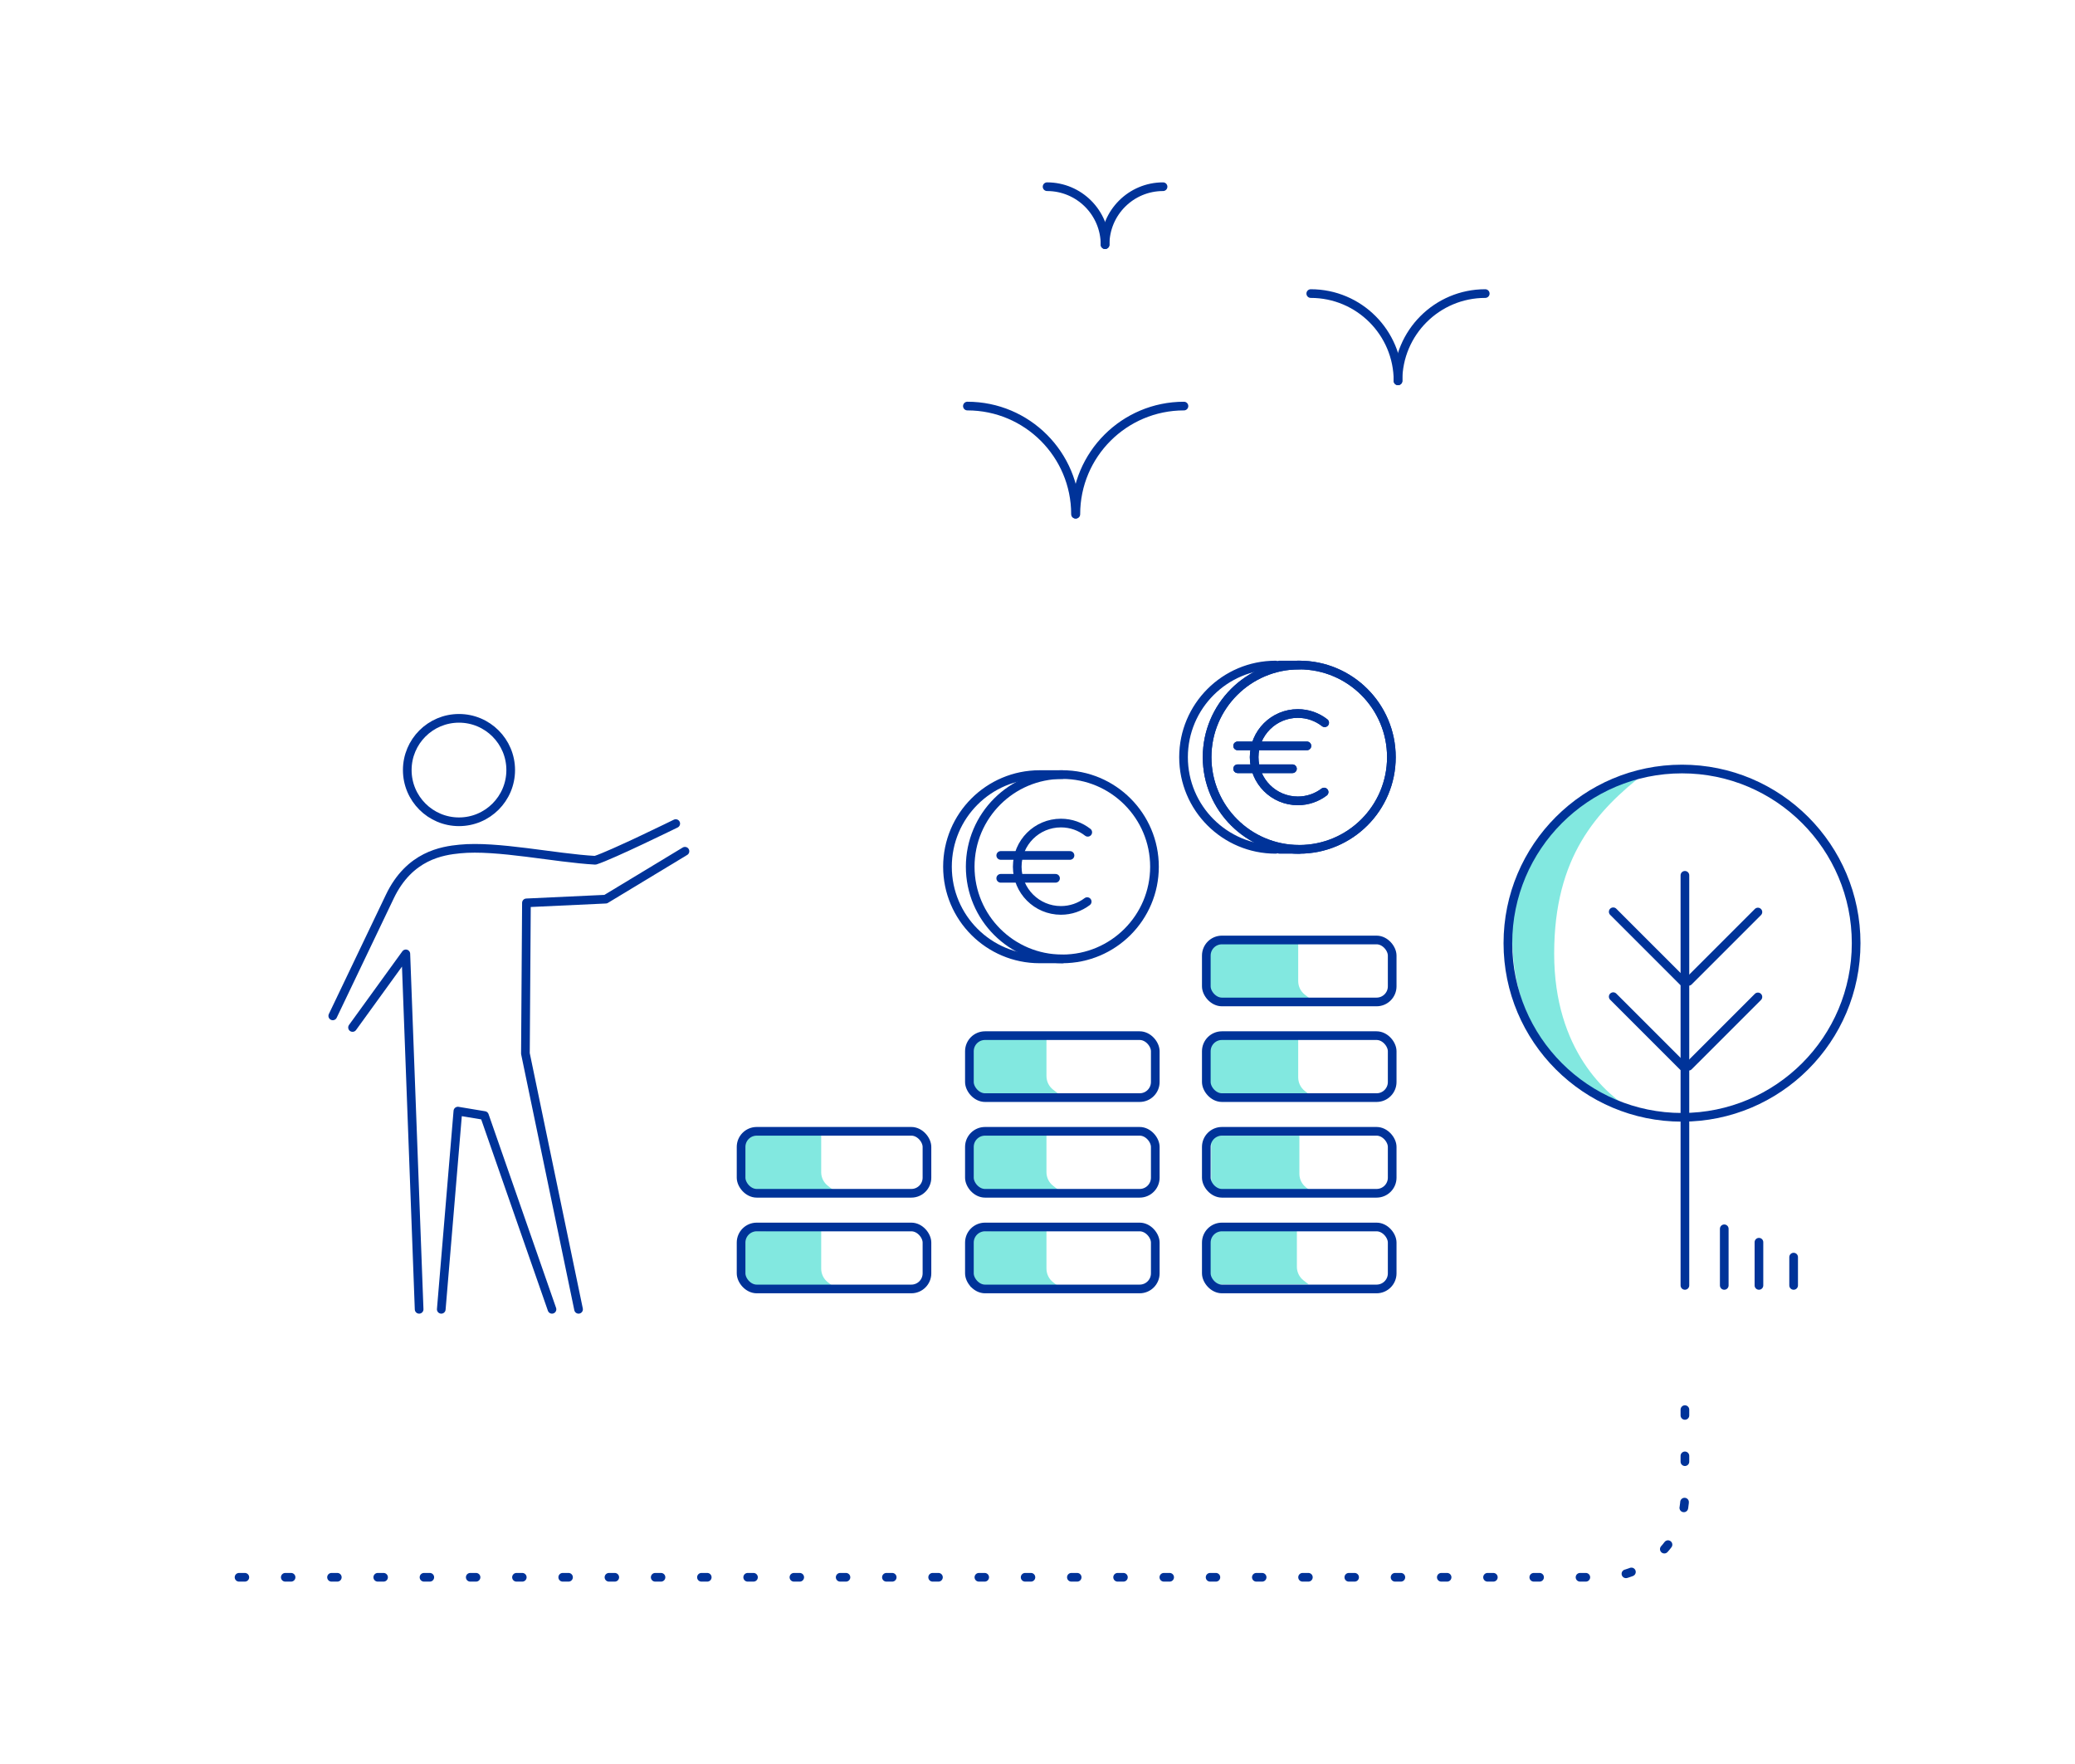 <?xml version="1.0" encoding="UTF-8"?> <svg xmlns="http://www.w3.org/2000/svg" id="Illustrations" width="358.989" height="305.137" viewBox="0 0 358.989 305.137"><defs><style>.cls-1{fill:#82e8e0;stroke-width:0px;}.cls-2{stroke-dasharray:0 0 1 7;}.cls-2,.cls-3,.cls-4{stroke-linecap:round;}.cls-2,.cls-3,.cls-4,.cls-5{fill:none;stroke:#039;stroke-width:1.5px;}.cls-3{stroke-linejoin:round;}</style></defs><path class="cls-1" d="M284.615,133.708c-8.397,6.522-15.733,14.512-15.733,31.259s9.134,24.466,13.488,27.048c0,0-20.757-5.131-20.757-30.368,0-22.032,23.002-27.94,23.002-27.94Z"></path><line class="cls-4" x1="279.099" y1="172.404" x2="291.179" y2="184.483"></line><line class="cls-4" x1="304.13" y1="172.449" x2="292.14" y2="184.439"></line><line class="cls-4" x1="279.099" y1="157.721" x2="291.179" y2="169.8"></line><line class="cls-4" x1="304.13" y1="157.766" x2="292.14" y2="169.756"></line><line class="cls-4" x1="291.501" y1="151.415" x2="291.501" y2="222.354"></line><circle class="cls-5" cx="291" cy="163.151" r="30.125"></circle><line class="cls-4" x1="298.308" y1="212.561" x2="298.308" y2="222.354"></line><line class="cls-4" x1="304.309" y1="214.881" x2="304.309" y2="222.354"></line><line class="cls-4" x1="310.31" y1="217.458" x2="310.31" y2="222.354"></line><path class="cls-2" d="M291.501,243.842v14.688c0,7.904-6.407,14.311-14.311,14.311H37.864"></path><path class="cls-1" d="M226.641,172.756h-17.302v-9.639h15.26v6.595c0,.916.422,1.78,1.144,2.344l.899.701Z"></path><path class="cls-1" d="M226.641,189.419h-17.302v-9.639h15.26v6.595c0,.916.422,1.78,1.144,2.344l.899.701Z"></path><path class="cls-1" d="M226.844,206.093h-17.302v-9.639h15.26v6.595c0,.916.422,1.78,1.144,2.344l.899.701Z"></path><path class="cls-1" d="M226.411,222.18h-17.302v-9.639h15.26v6.595c0,.916.422,1.78,1.144,2.344l.899.701Z"></path><path class="cls-1" d="M183.088,189.188l-15.237.13v-9.639l13.195-.13v6.595c0,.916.422,1.78,1.144,2.344l.899.701Z"></path><path class="cls-1" d="M183.088,205.816l-15.237.13v-9.639l13.195-.13v6.595c0,.916.422,1.78,1.144,2.344l.899.701Z"></path><path class="cls-1" d="M183.088,222.502l-15.237.13v-9.639l13.195-.13v6.595c0,.916.422,1.78,1.144,2.344l.899.701Z"></path><path class="cls-1" d="M144.114,205.816l-15.237.13v-9.639l13.195-.13v6.595c0,.916.422,1.78,1.144,2.344l.899.701Z"></path><path class="cls-1" d="M144.114,222.502l-15.237.13v-9.639l13.195-.13v6.595c0,.916.422,1.78,1.144,2.344l.899.701Z"></path><rect class="cls-4" x="208.7" y="162.6" width="32.157" height="10.719" rx="2.7" ry="2.7"></rect><rect class="cls-4" x="208.7" y="179.148" width="32.157" height="10.719" rx="2.7" ry="2.7"></rect><rect class="cls-4" x="208.7" y="195.697" width="32.157" height="10.719" rx="2.7" ry="2.7"></rect><rect class="cls-4" x="208.7" y="212.246" width="32.157" height="10.719" rx="2.7" ry="2.7"></rect><rect class="cls-4" x="167.713" y="179.148" width="32.157" height="10.719" rx="2.7" ry="2.7"></rect><rect class="cls-4" x="167.713" y="195.697" width="32.157" height="10.719" rx="2.7" ry="2.7"></rect><rect class="cls-4" x="167.713" y="212.246" width="32.157" height="10.719" rx="2.7" ry="2.7"></rect><rect class="cls-4" x="128.213" y="195.697" width="32.157" height="10.719" rx="2.7" ry="2.7"></rect><rect class="cls-4" x="128.213" y="212.246" width="32.157" height="10.719" rx="2.7" ry="2.7"></rect><circle class="cls-4" cx="224.778" cy="130.979" r="15.941"></circle><path class="cls-4" d="M229.079,137.013c-1.265.955-2.84,1.521-4.547,1.521-4.172,0-7.555-3.382-7.555-7.555s3.382-7.555,7.555-7.555c1.751,0,3.363.596,4.644,1.596"></path><line class="cls-4" x1="214.12" y1="129.025" x2="226.103" y2="129.025"></line><line class="cls-4" x1="214.12" y1="132.981" x2="223.6" y2="132.981"></line><path class="cls-4" d="M220.7,146.92c-8.804,0-15.941-7.137-15.941-15.941s7.137-15.941,15.941-15.941"></path><circle class="cls-4" cx="224.778" cy="130.979" r="15.941"></circle><path class="cls-4" d="M229.079,137.013c-1.265.955-2.84,1.521-4.547,1.521-4.172,0-7.555-3.382-7.555-7.555s3.382-7.555,7.555-7.555c1.751,0,3.363.596,4.644,1.596"></path><line class="cls-4" x1="214.12" y1="129.025" x2="226.103" y2="129.025"></line><line class="cls-4" x1="214.12" y1="132.981" x2="223.6" y2="132.981"></line><line class="cls-4" x1="221.353" y1="115.038" x2="224.778" y2="115.038"></line><line class="cls-4" x1="221.353" y1="146.92" x2="224.778" y2="146.92"></line><circle class="cls-4" cx="183.792" cy="149.93" r="15.941"></circle><path class="cls-4" d="M183.792,133.989h-3.932c-8.804,0-15.941,7.137-15.941,15.941s7.137,15.941,15.941,15.941h3.932"></path><path class="cls-4" d="M188.092,155.963c-1.265.955-2.84,1.521-4.547,1.521-4.172,0-7.555-3.382-7.555-7.555s3.382-7.555,7.555-7.555c1.751,0,3.363.596,4.644,1.596"></path><line class="cls-4" x1="173.134" y1="147.976" x2="185.116" y2="147.976"></line><line class="cls-4" x1="173.134" y1="151.931" x2="182.614" y2="151.931"></line><path class="cls-3" d="M181.153,32.296c5.538,0,10.028,4.489,10.028,10.028"></path><path class="cls-3" d="M201.216,32.296c-5.538,0-10.028,4.489-10.028,10.028"></path><path class="cls-3" d="M167.366,70.243c10.33,0,18.705,8.374,18.705,18.705"></path><path class="cls-3" d="M204.832,70.243c-10.33,0-18.705,8.374-18.705,18.705"></path><path class="cls-3" d="M226.771,50.783c8.338,0,15.097,6.759,15.097,15.097"></path><path class="cls-3" d="M256.957,50.783c-8.338,0-15.097,6.759-15.097,15.097"></path><path class="cls-4" d="M79.408,142.153c4.941,0,8.947-4.006,8.947-8.947,0-4.941-4.006-8.947-8.947-8.947-4.941,0-8.947,4.006-8.947,8.947,0,4.941,4.006,8.947,8.947,8.947Z"></path><path class="cls-3" d="M57.572,175.729s6.047-12.622,9.86-20.616c3.41-7.151,9.112-7.954,12.121-8.253,6.445-.641,16.43,1.563,23.432,1.952,2.853-.908,13.922-6.346,13.922-6.346"></path><polyline class="cls-3" points="72.512 226.488 70.213 165.003 60.991 177.737"></polyline><polyline class="cls-3" points="95.497 226.488 83.813 192.968 79.216 192.202 76.343 226.488"></polyline><polyline class="cls-3" points="100.094 226.488 90.9 182.242 91.077 156.178 104.79 155.54 118.502 147.249"></polyline></svg> 
